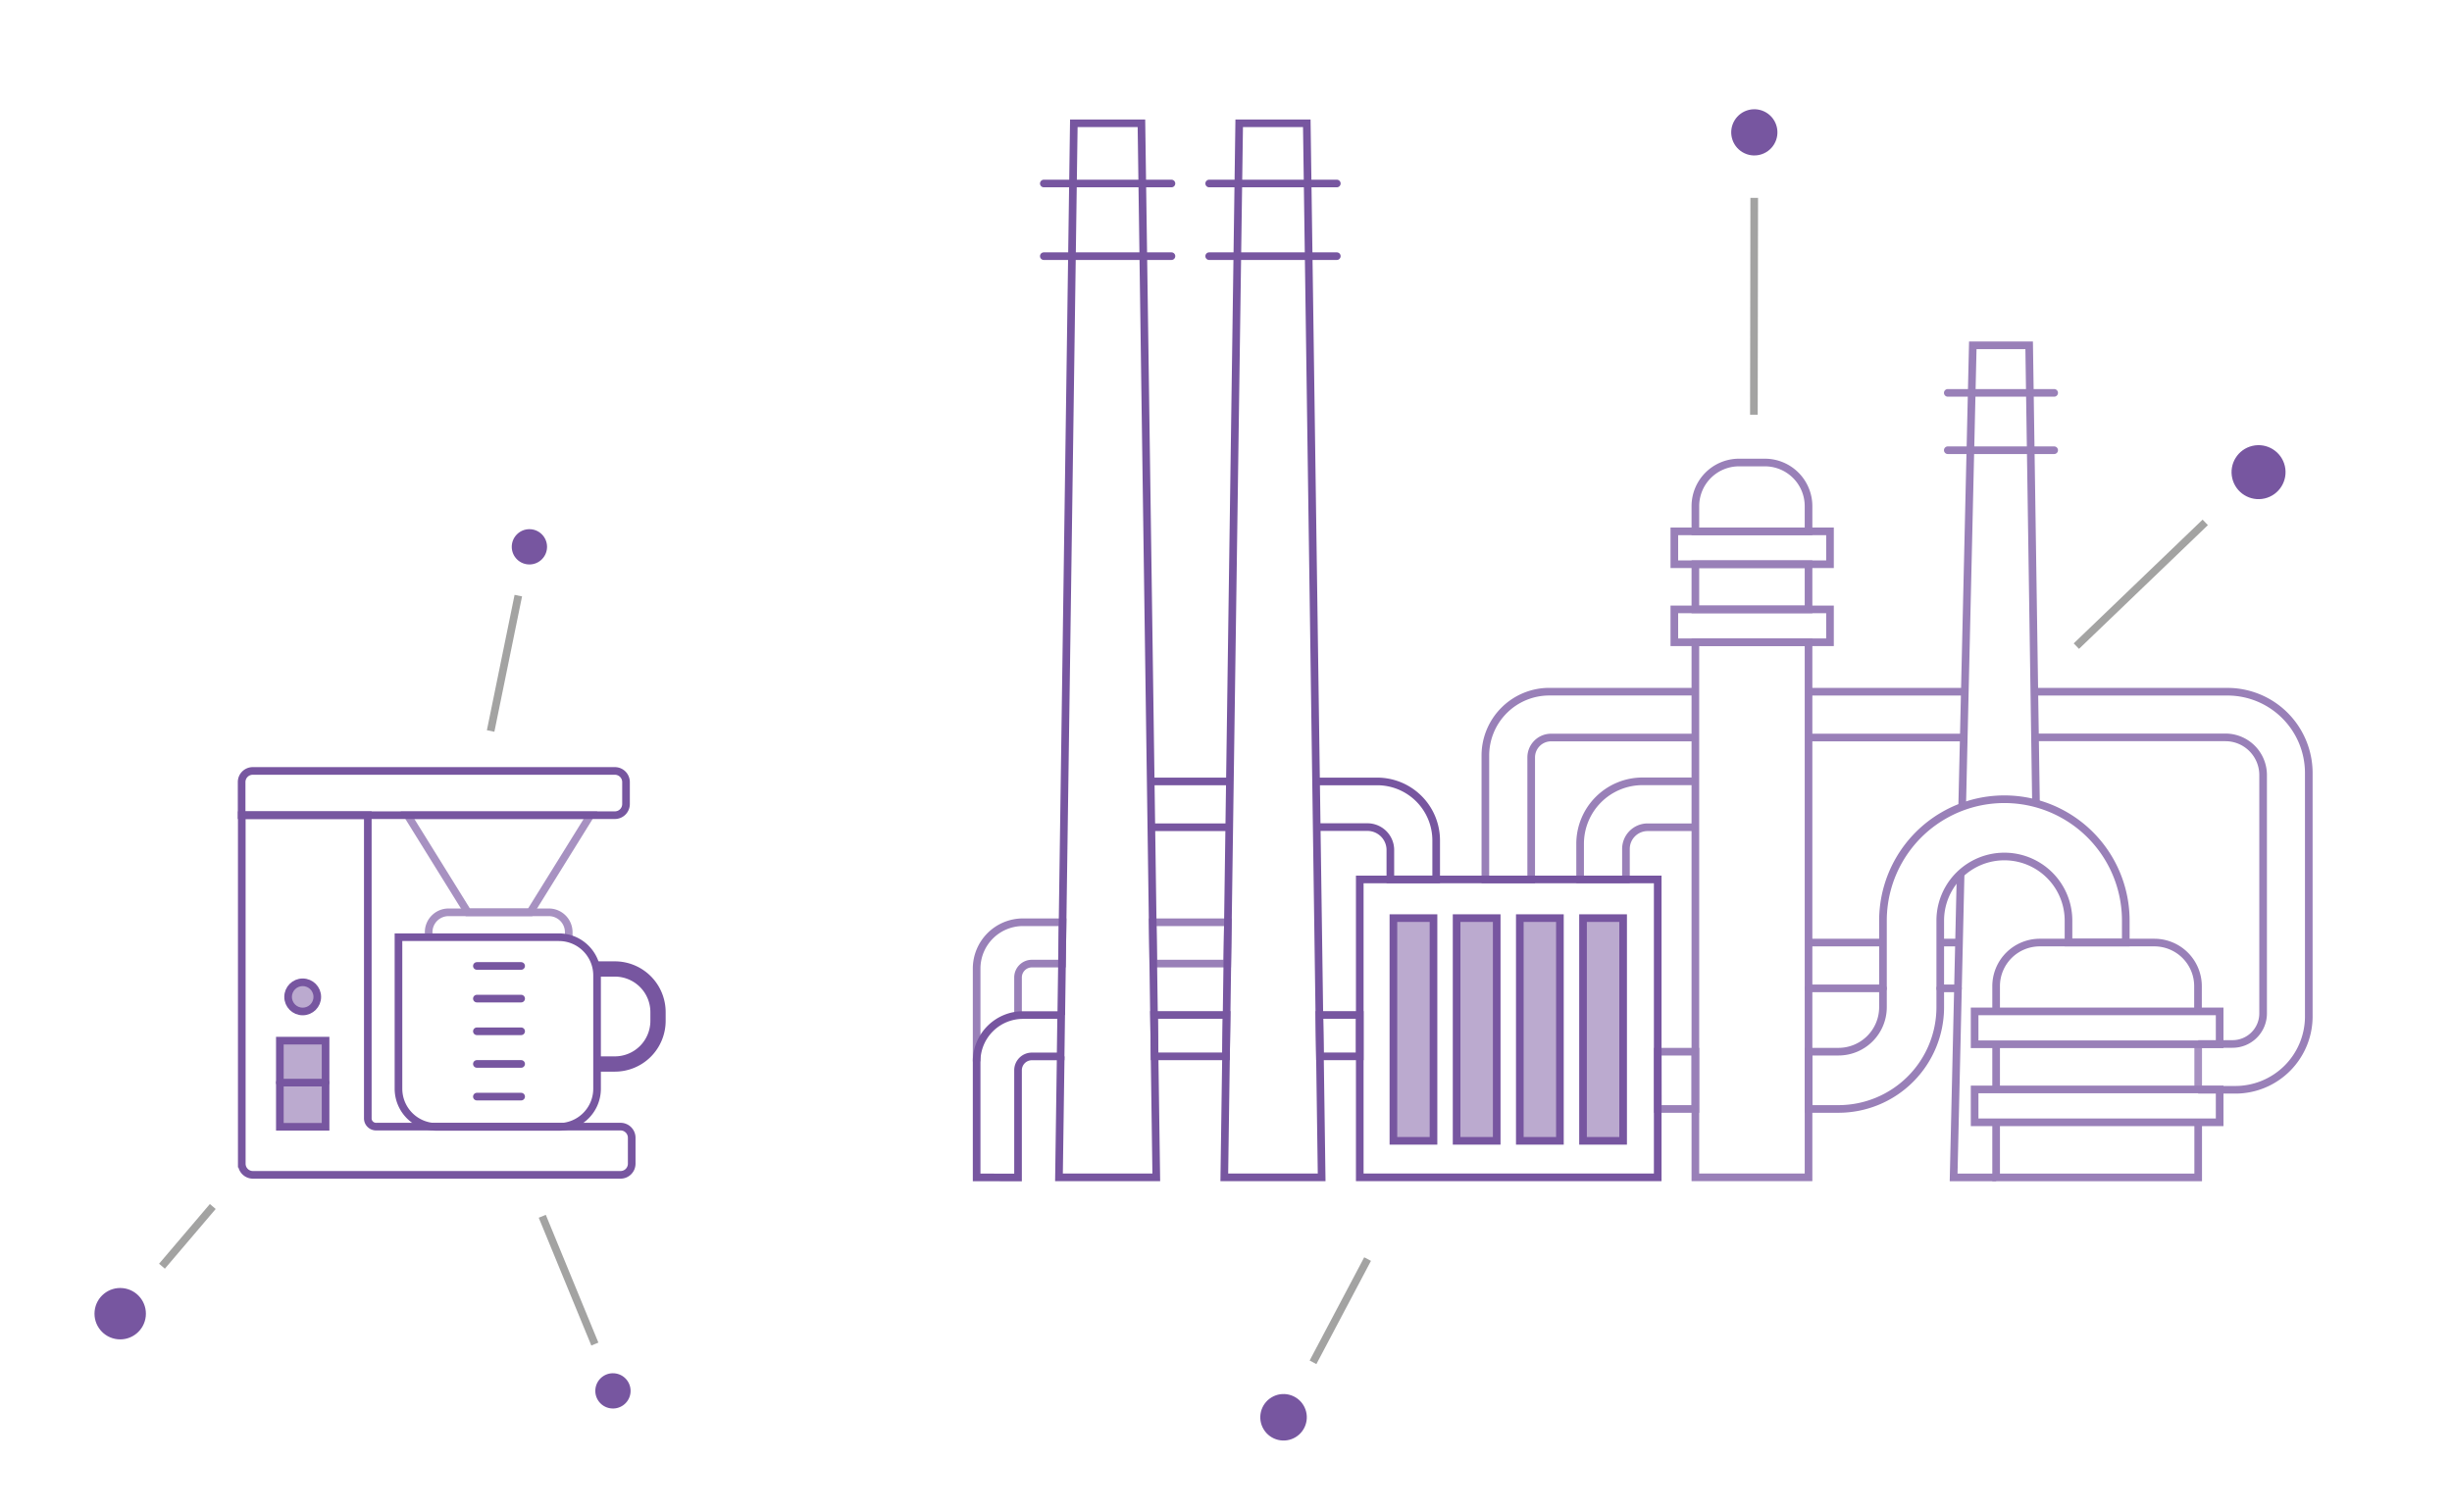 <svg id="Ebene_1" data-name="Ebene 1" xmlns="http://www.w3.org/2000/svg" width="642.05" height="396" viewBox="0 0 642.05 396">
  <title>kothes_Leistungen_Produkte</title>

  <style type="text/css" >
      <![CDATA[

        #Kaffeemaschine {
          -webkit-animation: floating_kaffee 8s infinite cubic-bezier(0.445, 0.05, 0.55, 0.95); /* Safari 4+ */
          -moz-animation:    floating_kaffee 8s infinite cubic-bezier(0.445, 0.05, 0.55, 0.95); /* Fx 5+ */
          -o-animation:      floating_kaffee 8s infinite cubic-bezier(0.445, 0.05, 0.55, 0.95); /* Opera 12+ */
          animation:         floating_kaffee 8s infinite cubic-bezier(0.445, 0.05, 0.55, 0.95); /* IE 10+, Fx 29+ */
        }

        @keyframes floating_kaffee {
          0%, 50%, 100% {
            -webkit-transform: translate(0, 10px);
                -moz-transform: translate(0, 10px);
                -ms-transform: translate(0, 10px);
                -o-transform: translate(0, 10px);
                transform: translate(0, 10px);
          }
          25%, 75% {
            -webkit-transform: translate(0, 0);
                -moz-transform: translate(0, 0);
                -ms-transform: translate(0, 0);
                -o-transform: translate(0, 0);
                transform: translate(0, 0);
          }
        }

        #Chemiewerk {
          -webkit-animation: floating_chemiewerk 8s infinite cubic-bezier(0.445, 0.05, 0.55, 0.95); /* Safari 4+ */
          -moz-animation:    floating_chemiewerk 8s infinite cubic-bezier(0.445, 0.05, 0.55, 0.95); /* Fx 5+ */
          -o-animation:      floating_chemiewerk 8s infinite cubic-bezier(0.445, 0.05, 0.55, 0.95); /* Opera 12+ */
          animation:         floating_chemiewerk 8s infinite cubic-bezier(0.445, 0.05, 0.55, 0.95); /* IE 10+, Fx 29+ */
        }

        @keyframes floating_chemiewerk {
          25%, 75% {
            -webkit-transform: translate(0, 7px);
                -moz-transform: translate(0, 7px);
                -ms-transform: translate(0, 7px);
                -o-transform: translate(0, 7px);
                transform: translate(0, 7px);
          }
          0%, 50%, 100% {
            -webkit-transform: translate(0, 0);
                -moz-transform: translate(0, 0);
                -ms-transform: translate(0, 0);
                -o-transform: translate(0, 0);
                transform: translate(0, 0);
          }
        }
    ]]>
   </style>

  <g id="Kaffeemaschine">
    <g>
      <path d="M156.28,253.79H161a11.3,11.3,0,0,1,11.3,11.3v2.29a11.3,11.3,0,0,1-11.3,11.3h0l-4.62,0" style="fill: none;stroke: #7756a0;stroke-miterlimit: 10;stroke-width: 4px"/>
      <polygon points="138.82 238.96 122.5 238.96 106.71 213.51 154.62 213.51 138.82 238.96" style="fill: none;stroke: #a791c1;stroke-miterlimit: 10;stroke-width: 2px"/>
      <path d="M148.92,245.47v-1.31a5.21,5.21,0,0,0-5.21-5.21H117.45a5.21,5.21,0,0,0-5.21,5.21v1.31" style="fill: none;stroke: #a791c1;stroke-miterlimit: 10;stroke-width: 2px"/>
      <path d="M104.34,245.47h42a10,10,0,0,1,10,10v29.68a10,10,0,0,1-10,10h-32a10,10,0,0,1-10-10V245.47A0,0,0,0,1,104.34,245.47Z" style="fill: none;stroke: #7756a0;stroke-linecap: round;stroke-miterlimit: 10;stroke-width: 2px"/>
      <g>
        <line x1="124.87" y1="253" x2="136.46" y2="253" style="fill: none;stroke: #7756a0;stroke-linecap: round;stroke-miterlimit: 10;stroke-width: 2px"/>
        <line x1="124.87" y1="261.55" x2="136.46" y2="261.55" style="fill: none;stroke: #7756a0;stroke-linecap: round;stroke-miterlimit: 10;stroke-width: 2px"/>
        <line x1="124.87" y1="270.11" x2="136.46" y2="270.11" style="fill: none;stroke: #7756a0;stroke-linecap: round;stroke-miterlimit: 10;stroke-width: 2px"/>
        <line x1="124.87" y1="278.66" x2="136.46" y2="278.66" style="fill: none;stroke: #7756a0;stroke-linecap: round;stroke-miterlimit: 10;stroke-width: 2px"/>
        <line x1="124.87" y1="287.22" x2="136.46" y2="287.22" style="fill: none;stroke: #7756a0;stroke-linecap: round;stroke-miterlimit: 10;stroke-width: 2px"/>
      </g>
      <path d="M96.31,293V213.51h-33v91.28a2.92,2.92,0,0,0,2.92,2.92h96.26a2.92,2.92,0,0,0,2.92-2.92V298a2.92,2.92,0,0,0-2.92-2.92h-64A2.16,2.16,0,0,1,96.31,293Z" style="fill: none;stroke: #7756a0;stroke-linecap: round;stroke-miterlimit: 10;stroke-width: 2px"/>
      <path d="M66.19,201.92H161a2.92,2.92,0,0,1,2.92,2.92v5.75a2.92,2.92,0,0,1-2.92,2.92H63.27a0,0,0,0,1,0,0v-8.67A2.92,2.92,0,0,1,66.19,201.92Z" style="fill: none;stroke: #7756a0;stroke-linecap: round;stroke-miterlimit: 10;stroke-width: 2px"/>
      <polygon points="85.25 295.12 73.28 295.12 73.28 283.55 73.28 272.56 85.25 272.56 85.25 283.55 85.25 295.12" style="fill: #bbaacf;stroke: #7756a0;stroke-linecap: round;stroke-miterlimit: 10;stroke-width: 2px"/>
      <line x1="73.28" y1="283.55" x2="85.25" y2="283.55" style="fill: none;stroke: #7756a0;stroke-linecap: round;stroke-miterlimit: 10;stroke-width: 2px"/>
      <circle cx="79.26" cy="261.1" r="3.82" style="fill: #bbaacf;stroke: #7756a0;stroke-linecap: round;stroke-miterlimit: 10;stroke-width: 2px"/>
    </g>
    <circle cx="138.62" cy="143.21" r="4.62" transform="translate(-60.68 144.88) rotate(-46.41)" style="fill: #7756a0"/>
    <line x1="135.72" y1="156" x2="128.47" y2="191.46" style="fill: none;stroke: #1a1a18;stroke-miterlimit: 10;stroke-width: 2px;opacity: 0.4"/>
    <circle cx="160.49" cy="364.26" r="4.62" transform="translate(-225.56 461.25) rotate(-80.32)" style="fill: #7756a0"/>
    <line x1="155.76" y1="352.03" x2="141.99" y2="318.56" style="fill: none;stroke: #1a1a18;stroke-miterlimit: 10;stroke-width: 2px;opacity: 0.4"/>
    <circle cx="31.48" cy="344.08" r="6.73" transform="translate(-314.02 340.02) rotate(-84.1)" style="fill: #7756a0"/>
    <line x1="55.72" y1="316" x2="42.41" y2="331.64" style="fill: none;stroke: #1a1a18;stroke-miterlimit: 10;stroke-width: 2px;opacity: 0.4"/>
  </g>
  <g id="Chemiewerk">
    <g>
      <line x1="493.05" y1="258.87" x2="473.56" y2="258.87" style="fill: none;stroke: #9980b8;stroke-linecap: round;stroke-miterlimit: 10;stroke-width: 2px"/>
      <line x1="473.6" y1="246.87" x2="493.05" y2="246.87" style="fill: none;stroke: #9980b8;stroke-miterlimit: 10;stroke-width: 2px"/>
      <line x1="512.69" y1="258.87" x2="508.05" y2="258.87" style="fill: none;stroke: #9980b8;stroke-linecap: round;stroke-miterlimit: 10;stroke-width: 2px"/>
      <line x1="508.05" y1="246.87" x2="512.97" y2="246.87" style="fill: none;stroke: #9980b8;stroke-miterlimit: 10;stroke-width: 2px"/>
      <path d="M255.73,278V253.69a12.14,12.14,0,0,1,12.14-12.14h10.36l-.15,10.83H270.2a3.63,3.63,0,0,0-3.63,3.63v9.82" style="fill: none;stroke: #9980b8;stroke-miterlimit: 10;stroke-width: 2px"/>
      <polygon points="321.35 252.38 301.99 252.38 301.83 241.55 321.53 241.55 321.35 252.38" style="fill: none;stroke: #9980b8;stroke-miterlimit: 10;stroke-width: 2px"/>
      <g>
        <path d="M532.68,181.17h50.57a21.3,21.3,0,0,1,21.3,21.3v63.74a19.22,19.22,0,0,1-19.22,19.22h-9.75" style="fill: none;stroke: #9980b8;stroke-miterlimit: 10;stroke-width: 2px"/>
        <line x1="473.56" y1="181.17" x2="515.22" y2="181.17" style="fill: none;stroke: #9980b8;stroke-miterlimit: 10;stroke-width: 2px"/>
        <path d="M443.93,193.17H406.15a5.21,5.21,0,0,0-5.21,5.21v32h-12V197.9a16.74,16.74,0,0,1,16.74-16.74h38.26" style="fill: none;stroke: #9980b8;stroke-miterlimit: 10;stroke-width: 2px"/>
        <line x1="515.1" y1="193.17" x2="473.56" y2="193.17" style="fill: none;stroke: #9980b8;stroke-miterlimit: 10;stroke-width: 2px"/>
        <path d="M575.59,273.43h9a8,8,0,0,0,8-8V203a9.87,9.87,0,0,0-9.87-9.87H532.86" style="fill: none;stroke: #9980b8;stroke-miterlimit: 10;stroke-width: 2px"/>
      </g>
      <path d="M443.93,216.67h-12.5a5.68,5.68,0,0,0-5.68,5.68v8h-12V221a16.36,16.36,0,0,1,16.36-16.36h13.81" style="fill: none;stroke: #9980b8;stroke-miterlimit: 10;stroke-width: 2px"/>
      <line x1="575.59" y1="285.34" x2="575.59" y2="273.51" style="fill: none;stroke: #a791c1;stroke-miterlimit: 10;stroke-width: 2px"/>
      <polygon points="552.74 273.51 581.21 273.51 581.21 264.9 552.74 264.9 545.52 264.9 517.05 264.9 517.05 273.51 545.52 273.51 552.74 273.51" style="fill: none;stroke: #9980b8;stroke-miterlimit: 10;stroke-width: 2px"/>
      <path d="M522.68,264.9v-6.6a11.43,11.43,0,0,1,11.43-11.43h30a11.43,11.43,0,0,1,11.43,11.43v6.6" style="fill: none;stroke: #9980b8;stroke-miterlimit: 10;stroke-width: 2px"/>
      <line x1="522.68" y1="285.34" x2="522.68" y2="273.51" style="fill: none;stroke: #9980b8;stroke-miterlimit: 10;stroke-width: 2px"/>
      <polyline points="522.68 293.95 522.68 308.38 545.52 308.38 552.74 308.38 575.59 308.38 575.59 293.95" style="fill: none;stroke: #9980b8;stroke-miterlimit: 10;stroke-width: 2px"/>
      <polygon points="545.52 293.95 517.05 293.95 517.05 285.34 545.52 285.34 552.74 285.34 581.21 285.34 581.21 293.95 552.74 293.95 545.52 293.95" style="fill: none;stroke: #9980b8;stroke-miterlimit: 10;stroke-width: 2px"/>
      <line x1="273.32" y1="48.06" x2="306.74" y2="48.06" style="fill: none;stroke: #7756a0;stroke-linecap: round;stroke-miterlimit: 10;stroke-width: 2px"/>
      <line x1="273.32" y1="67.09" x2="306.74" y2="67.09" style="fill: none;stroke: #7756a0;stroke-linecap: round;stroke-miterlimit: 10;stroke-width: 2px"/>
      <polyline points="513.38 228.87 511.55 308.38 522.68 308.38" style="fill: none;stroke: #9980b8;stroke-miterlimit: 10;stroke-width: 2px"/>
      <polyline points="533.12 210.43 531.33 90.45 516.57 90.45 513.79 211.32" style="fill: none;stroke: #9980b8;stroke-miterlimit: 10;stroke-width: 2px"/>
      <line x1="510.02" y1="102.9" x2="537.88" y2="102.9" style="fill: none;stroke: #9980b8;stroke-linecap: round;stroke-miterlimit: 10;stroke-width: 2px"/>
      <line x1="510.02" y1="117.92" x2="537.88" y2="117.92" style="fill: none;stroke: #9980b8;stroke-linecap: round;stroke-miterlimit: 10;stroke-width: 2px"/>
      <polyline points="277.89 265.84 281.18 32.29 298.88 32.29 302.77 308.36 277.29 308.36 277.74 276.67" style="fill: none;stroke: #7756a0;stroke-miterlimit: 10;stroke-width: 2px"/>
      <line x1="316.62" y1="48.06" x2="350.04" y2="48.06" style="fill: none;stroke: #7756a0;stroke-linecap: round;stroke-miterlimit: 10;stroke-width: 2px"/>
      <line x1="316.62" y1="67.09" x2="350.04" y2="67.09" style="fill: none;stroke: #7756a0;stroke-linecap: round;stroke-miterlimit: 10;stroke-width: 2px"/>
      <polygon points="321.03 276.67 320.58 308.36 346.07 308.36 342.18 32.29 324.48 32.29 321.18 265.84 321.03 276.67" style="fill: none;stroke: #7756a0;stroke-miterlimit: 10;stroke-width: 2px"/>
      <path d="M255.73,308.38V278a12.14,12.14,0,0,1,12.14-12.14h10l-.15,10.83H270.2a3.63,3.63,0,0,0-3.63,3.63v28.08Z" style="fill: none;stroke: #7756a0;stroke-linecap: round;stroke-miterlimit: 10;stroke-width: 2px"/>
      <circle cx="459.34" cy="34.64" r="6.05" transform="translate(194.08 411.25) rotate(-59.15)" style="fill: #7756a0"/>
      <line x1="459.34" y1="51.83" x2="459.25" y2="108.62" style="fill: none;stroke: #1a1a18;stroke-miterlimit: 10;stroke-width: 2px;opacity: 0.4"/>
      <circle cx="591.4" cy="123.67" r="7.07" transform="translate(-12.64 137.36) rotate(-13.11)" style="fill: #7756a0"/>
      <line x1="577.44" y1="136.82" x2="543.69" y2="169.23" style="fill: none;stroke: #1a1a18;stroke-miterlimit: 10;stroke-width: 2px;opacity: 0.4"/>
      <circle cx="336.09" cy="371.23" r="6.09" transform="translate(-144.19 229.45) rotate(-31.4)" style="fill: #7756a0"/>
      <line x1="343.81" y1="356.81" x2="358.1" y2="329.77" style="fill: none;stroke: #1a1a18;stroke-miterlimit: 10;stroke-width: 2px;opacity: 0.4"/>
      <path d="M481.42,290.45h-7.86v-15h7.86a11.65,11.65,0,0,0,11.63-11.63v-22.7a31.79,31.79,0,1,1,63.58,0v5.74h-15v-5.74a16.79,16.79,0,1,0-33.58,0v22.7A26.66,26.66,0,0,1,481.42,290.45Z" style="fill: none;stroke: #9980b8;stroke-miterlimit: 10;stroke-width: 2px"/>
      <polygon points="443.93 290.45 434.1 290.45 434.08 275.45 443.93 275.45 443.93 290.45" style="fill: none;stroke: #9980b8;stroke-miterlimit: 10;stroke-width: 2px"/>
      <polygon points="321.03 276.67 302.33 276.67 302.18 265.84 321.18 265.84 321.03 276.67" style="fill: none;stroke: #7756a0;stroke-miterlimit: 10;stroke-width: 2px"/>
      <polygon points="356.05 276.67 345.62 276.67 345.47 265.84 356.05 265.84 356.05 276.67" style="fill: none;stroke: #7756a0;stroke-miterlimit: 10;stroke-width: 2px"/>
      <rect x="356.05" y="230.34" width="78.02" height="78.02" style="fill: none;stroke: #7756a0;stroke-miterlimit: 10;stroke-width: 2px"/>
      <g>
        <rect x="364.86" y="240.47" width="10.5" height="58.33" style="fill: #bbaacf;stroke: #7756a0;stroke-miterlimit: 10;stroke-width: 2px"/>
        <rect x="381.41" y="240.47" width="10.5" height="58.33" style="fill: #bbaacf;stroke: #7756a0;stroke-miterlimit: 10;stroke-width: 2px"/>
        <rect x="397.96" y="240.47" width="10.5" height="58.33" style="fill: #bbaacf;stroke: #7756a0;stroke-miterlimit: 10;stroke-width: 2px"/>
        <rect x="414.51" y="240.47" width="10.5" height="58.33" style="fill: #bbaacf;stroke: #7756a0;stroke-miterlimit: 10;stroke-width: 2px"/>
      </g>
      <g>
        <line x1="321.88" y1="216.67" x2="301.48" y2="216.67" style="fill: none;stroke: #7756a0;stroke-miterlimit: 10;stroke-width: 2px"/>
        <path d="M344.61,204.67h16a15.45,15.45,0,0,1,15.45,15.45v10.21h-12v-7.7a6,6,0,0,0-6-6H344.78" style="fill: none;stroke: #7756a0;stroke-miterlimit: 10;stroke-width: 2px"/>
        <line x1="301.31" y1="204.67" x2="322.05" y2="204.67" style="fill: none;stroke: #7756a0;stroke-miterlimit: 10;stroke-width: 2px"/>
      </g>
      <g>
        <path d="M473.56,139.17v-6.6a11.43,11.43,0,0,0-11.43-11.43h-6.77a11.43,11.43,0,0,0-11.43,11.43v6.6Z" style="fill: none;stroke: #9980b8;stroke-miterlimit: 10;stroke-width: 2px"/>
        <rect x="443.93" y="147.78" width="29.63" height="11.83" style="fill: none;stroke: #9980b8;stroke-miterlimit: 10;stroke-width: 2px"/>
        <rect x="443.93" y="168.22" width="29.63" height="140.14" style="fill: none;stroke: #9980b8;stroke-miterlimit: 10;stroke-width: 2px"/>
        <rect x="438.42" y="139.17" width="40.76" height="8.61" style="fill: none;stroke: #9980b8;stroke-miterlimit: 10;stroke-width: 2px"/>
        <rect x="438.42" y="159.61" width="40.76" height="8.61" style="fill: none;stroke: #9980b8;stroke-miterlimit: 10;stroke-width: 2px"/>
      </g>
    </g>
  </g>
</svg>
